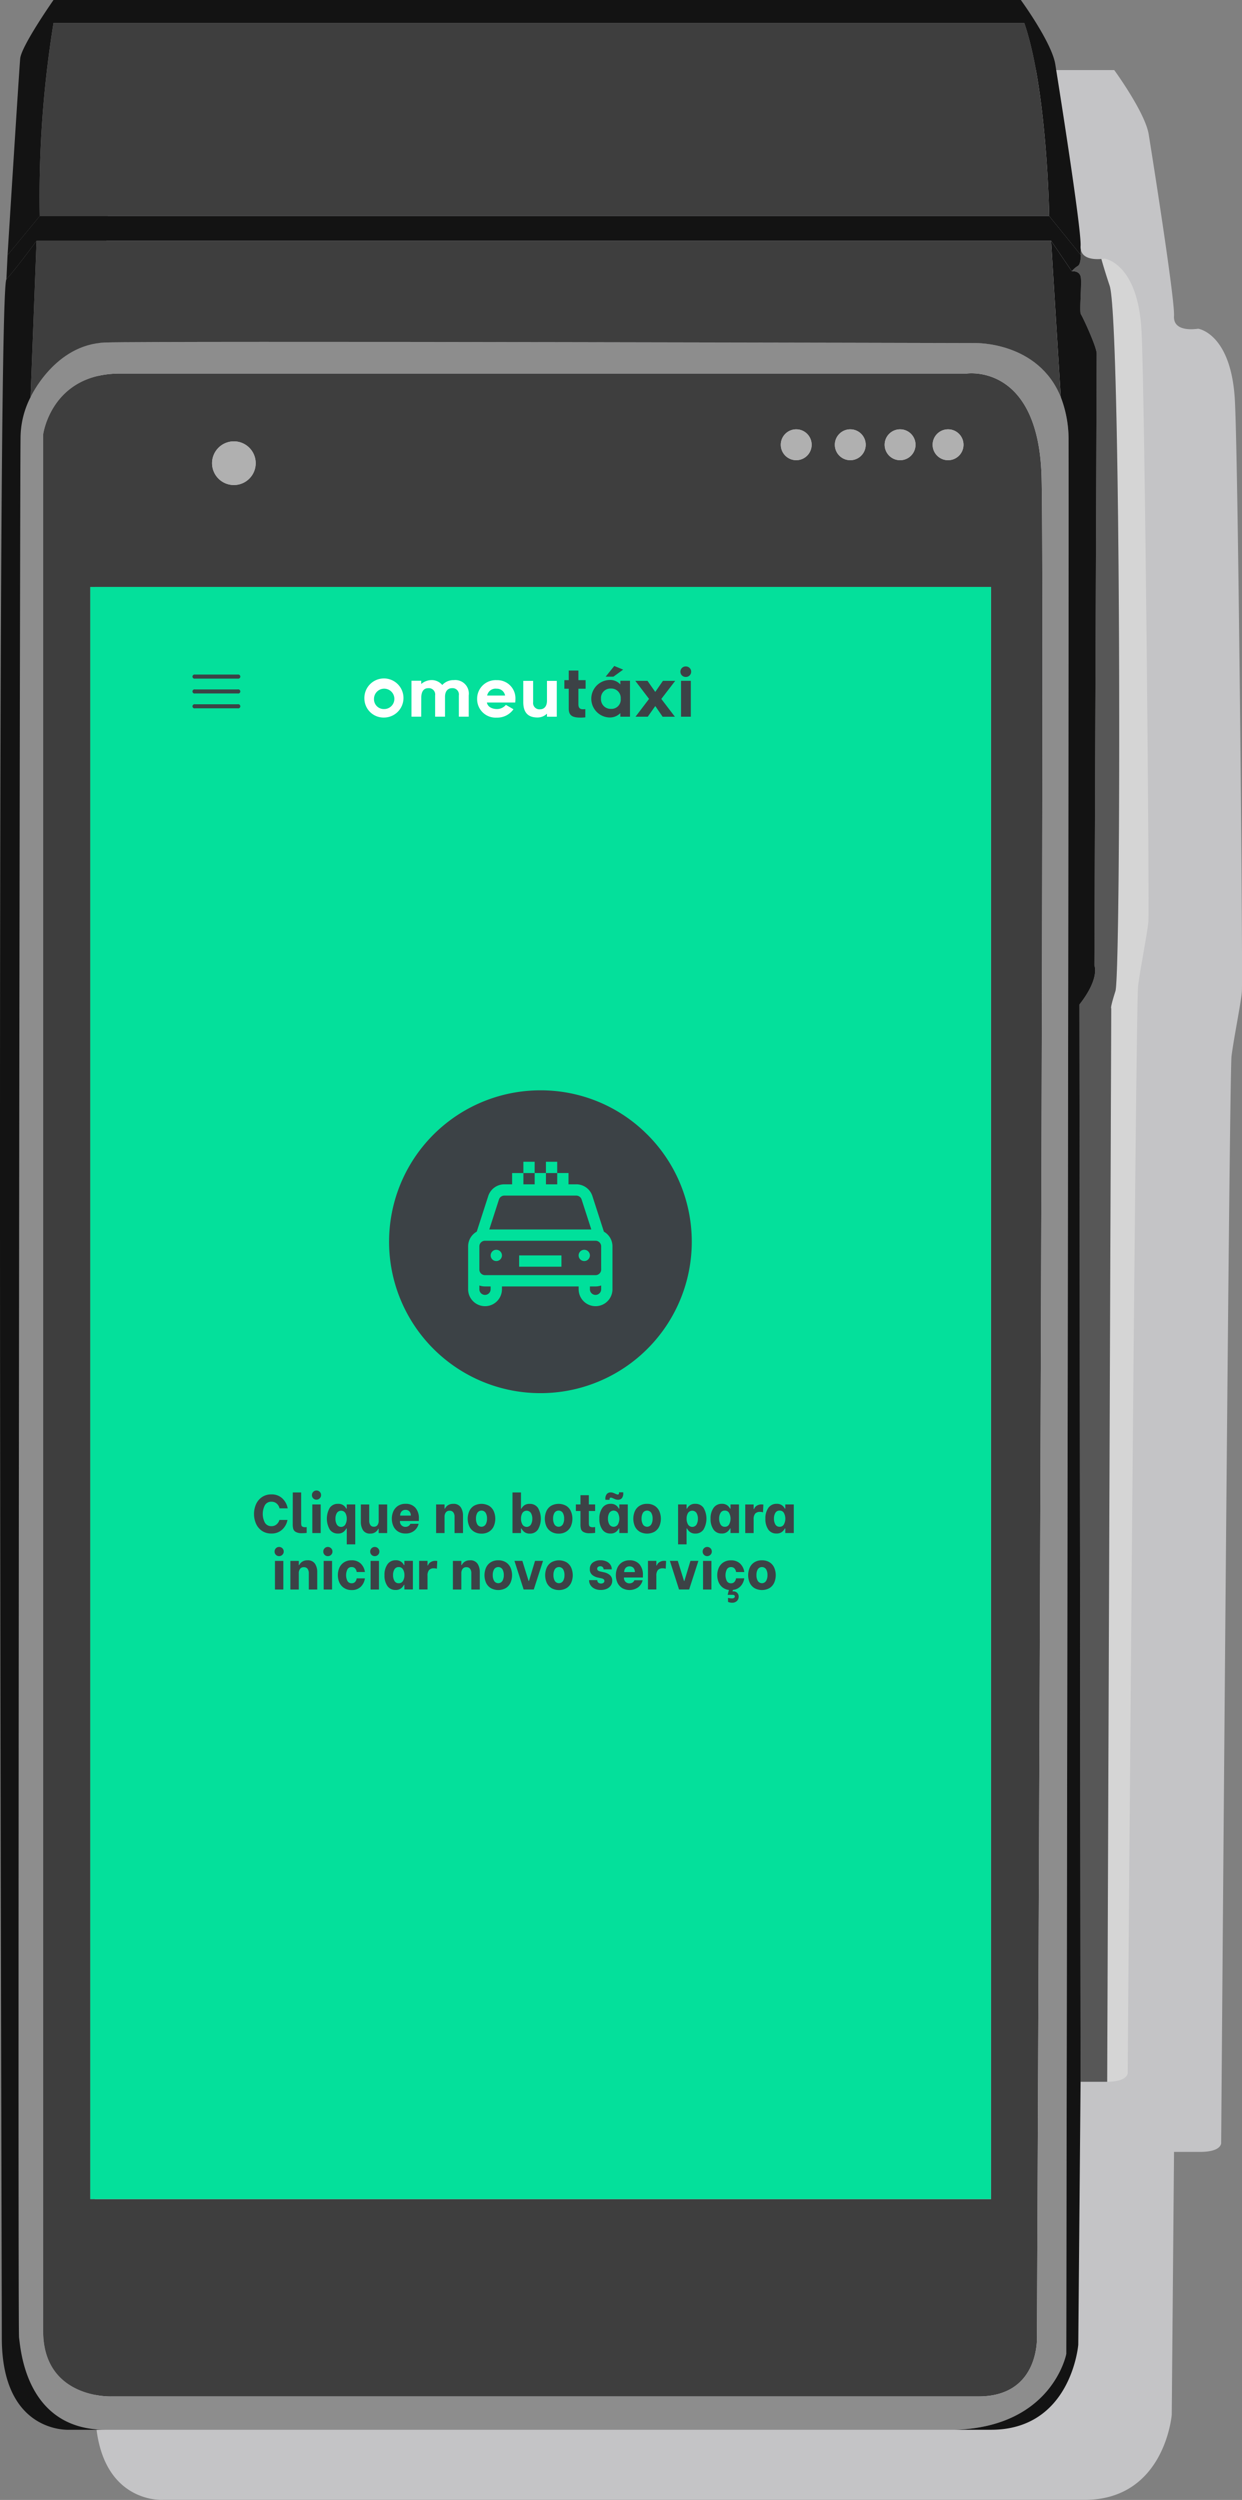 <svg xmlns="http://www.w3.org/2000/svg" width="183.578" height="369.347" viewBox="0 0 183.578 369.347"><rect x="0" y="0" width="183.578" height="369.347" fill="#808080" stroke="none"/><defs><style>.a{mix-blend-mode:multiply;isolation:isolate;}.b{fill:#c4c4c6;}.c{fill:#3e3e3e;}.d{fill:#04e09b;}.e{fill:#131313;}.f{fill:#d5d5d5;}.g{fill:#575757;}.h{fill:#8d8d8d;}.i{fill:#b0b0b0;}.j{fill:#3c4246;}.k{fill:#fff;}.l{fill:#00e09b;}</style></defs><g transform="translate(-17.204 -9.224)"><g class="a" transform="translate(31.015 19.582)"><path class="b" d="M197.362,66.708c-.508-10.019-5.434-10.7-5.434-10.7s-.2.034-.5.054c-.9.081-2.765.047-3.037-1.379a1.985,1.985,0,0,1-.034-.543c.17-2.548-3.736-26.831-3.736-26.831-.51-3.227-5.095-9.509-5.095-9.509H36.55s-4.754,6.792-4.924,8.66S29.758,55.5,29.758,55.5l-.17,3.566c-1.61,1.786-.679,289.87-.679,304.134s10.019,13.585,10.019,13.585H175.117c11.887,0,12.906-12.567,12.906-12.567l.339-38.846H192.3c3.24-.027,3.03-1.4,3.03-1.4s1.188-157.756,1.529-160.474,1.358-7.641,1.528-9.509S197.872,76.727,197.362,66.708Z" transform="translate(-28.641 -17.802)"/></g><g transform="translate(23.585 64.376)"><path class="c" d="M170.055,70.048c-.51-16.641-11.038-15.113-11.038-15.113H33.865c-10.189,0-11.377,9-11.377,9v280.19c0,10.019,10.019,9.679,10.019,9.679H160.716c9.339,0,8.66-9.17,8.66-9.17S170.564,86.69,170.055,70.048Zm-13.815-6.873a2.282,2.282,0,1,1-2.282,2.282A2.283,2.283,0,0,1,156.239,63.174Zm-7.092,0a2.282,2.282,0,1,1-2.282,2.282A2.287,2.287,0,0,1,149.147,63.174Zm-7.363,0a2.282,2.282,0,1,1-2.282,2.282A2.288,2.288,0,0,1,141.784,63.174Zm-7.994,0a2.282,2.282,0,1,1-2.276,2.282A2.283,2.283,0,0,1,133.79,63.174ZM50.676,64.953A3.227,3.227,0,1,1,47.45,68.18,3.23,3.23,0,0,1,50.676,64.953Zm111.907,259.7H29.451V86.465H162.584Z" transform="translate(-22.488 -54.898)"/></g><g transform="translate(30.547 95.944)"><rect class="d" width="133.133" height="238.185"/></g><g transform="translate(18.321 9.224)"><path class="e" d="M176.767,46.916l-4.673-5.767s-.286-18.679-3.682-28.528H24.921a160.222,160.222,0,0,0-2.038,28.528l-4.754,5.774s1.7-27.17,1.867-29.039,4.925-8.66,4.925-8.66H167.9s4.585,6.283,5.095,9.509c0,0,3.905,24.283,3.736,26.831a1.938,1.938,0,0,0,.034.543C176.773,46.338,176.773,46.623,176.767,46.916Z" transform="translate(-18.129 -9.224)"/></g><g transform="translate(179.995 47.432)"><path class="f" d="M158.967,138.847c-.17,1.868-1.189,6.792-1.529,9.509s-1.529,160.473-1.529,160.473.211,1.373-3.028,1.4l.6-158.591s-.232.116.618-2.547.849-99.11-.85-104.2c-.536-1.6-.937-2.921-1.229-3.968.3-.019.5-.053.5-.053s4.924.679,5.434,10.7S159.136,136.979,158.967,138.847Z" transform="translate(-152.018 -40.866)"/></g><g transform="translate(175.621 46.108)"><path class="g" d="M154.849,149.318c-.85,2.663-.618,2.547-.618,2.547l-.6,158.591H149.7L149.53,151.3c3.056-3.905,2.207-5.773,2.207-5.773s.339-89.376.339-90.394-2.091-5.5-2.337-5.835.129-4.246,0-5.373-1.344-.965-1.344-.965a3.567,3.567,0,0,1,.909-.795c.307-.2.408-.91.429-1.589.006-.292.006-.577,0-.808.272,1.426,2.132,1.46,3.036,1.378.292,1.047.693,2.364,1.229,3.968C155.7,50.208,155.7,146.661,154.849,149.318Z" transform="translate(-148.396 -39.769)"/></g><g transform="translate(19.944 59.731)"><path class="h" d="M174.675,65.67a17.423,17.423,0,0,0-1.148-6.453C170.219,51,160.913,51.23,160.913,51.23S39.756,50.89,32.284,51.148s-11.038,8.07-11.038,8.07a13.356,13.356,0,0,0-1.474,5.739c-.109,3.4-.448,279.742-.223,280.986s.795,13.585,12.79,13.585H157.856c14.441-.421,16.479-11.208,16.479-11.208S174.756,80.437,174.675,65.67ZM170,345.433s.679,9.17-8.66,9.17H33.133s-10.019.339-10.019-9.679V64.733s1.188-9,11.377-9H159.642S170.171,54.2,170.68,70.846,170,345.433,170,345.433Z" transform="translate(-19.473 -51.051)"/></g><g transform="translate(158.327 44.804)"><path class="e" d="M152.5,151.525l.17,159.155-.341,38.846s-1.018,12.567-12.9,12.567h-5.353c14.441-.421,16.479-11.208,16.479-11.208s.42-267.882.339-282.648a17.423,17.423,0,0,0-1.148-6.453l-1.433-23.094,3.057,4.5s1.216-.169,1.344.965-.244,5.033,0,5.373,2.337,4.816,2.337,5.835-.339,90.394-.339,90.394S155.558,147.62,152.5,151.525Z" transform="translate(-134.074 -38.689)"/></g><g transform="translate(17.204 44.804)"><path class="e" d="M32.809,362.093H27.491s-10.02.679-10.02-13.585-.93-302.348.68-304.134,4.456-5.685,4.456-5.685l-.89,23.094a13.356,13.356,0,0,0-1.474,5.739c-.109,3.4-.448,279.742-.223,280.986S20.813,362.093,32.809,362.093Z" transform="translate(-17.204 -38.689)"/></g><g transform="translate(48.547 74.432)"><circle class="i" cx="3.226" cy="3.226" r="3.226"/></g><g transform="translate(132.611 72.653)"><path class="i" d="M117.335,64.034a2.279,2.279,0,1,1-2.282-2.282A2.279,2.279,0,0,1,117.335,64.034Z" transform="translate(-112.777 -61.752)"/></g><g transform="translate(140.599 72.652)"><circle class="i" cx="2.282" cy="2.282" r="2.282"/></g><g transform="translate(147.962 72.653)"><path class="i" d="M130.054,64.034a2.282,2.282,0,1,1-2.282-2.282A2.283,2.283,0,0,1,130.054,64.034Z" transform="translate(-125.49 -61.752)"/></g><g transform="translate(155.054 72.653)"><path class="i" d="M135.927,64.034a2.282,2.282,0,1,1-2.282-2.282A2.279,2.279,0,0,1,135.927,64.034Z" transform="translate(-131.363 -61.752)"/></g><g transform="translate(23.042 12.621)"><path class="c" d="M171.283,40.565H22.072A160.222,160.222,0,0,1,24.11,12.037H167.6C171,21.886,171.283,40.565,171.283,40.565Z" transform="translate(-22.039 -12.037)"/></g><g transform="translate(21.717 44.804)"><path class="c" d="M173.222,61.783c-3.307-8.218-12.614-7.988-12.614-7.988s-121.157-.339-128.629-.082-11.038,8.07-11.038,8.07l.89-23.094H171.788Z" transform="translate(-20.941 -38.689)"/></g><g transform="translate(18.151 41.148)"><path class="e" d="M176.8,41.429c-.021.679-.122,1.392-.429,1.589a3.567,3.567,0,0,0-.909.795l-3.057-4.5H22.444S19.6,43.215,17.988,45l.17-3.566,4.754-5.774H172.123Z" transform="translate(-17.988 -35.662)"/></g><g transform="translate(45.663 108.887)"><path class="j" d="M47.457,91.759H41.139a.308.308,0,1,0,0,.6h6.318a.308.308,0,1,0,0-.6Z" transform="translate(-40.772 -91.759)"/><g transform="translate(0 2.194)"><path class="j" d="M47.457,93.576H41.139a.308.308,0,1,0,0,.6h6.318a.308.308,0,1,0,0-.6Z" transform="translate(-40.772 -93.576)"/></g><g transform="translate(0 4.388)"><path class="j" d="M47.457,95.393H41.139a.308.308,0,1,0,0,.6h6.318a.308.308,0,1,0,0-.6Z" transform="translate(-40.772 -95.393)"/></g></g><g transform="translate(71.064 107.618)"><g transform="translate(0 2.087)"><path class="k" d="M61.808,95.2a2.89,2.89,0,1,1,2.88,2.77A2.832,2.832,0,0,1,61.808,95.2Zm1.42,0a1.447,1.447,0,0,0,1.46,1.514,1.506,1.506,0,1,0-1.46-1.514Z" transform="translate(-61.808 -92.436)"/></g><g transform="translate(6.961 2.087)"><path class="k" d="M76.033,94.7v3.138H74.575V94.7a.937.937,0,0,0-1.034-1.072c-.395,0-1,.242-1.013,1.256v2.955h-1.46V94.7a.937.937,0,0,0-1.024-1.072c-.442,0-1.023.242-1.023,1.4l-.01,2.81H67.573V92.533h1.439v.482a2.387,2.387,0,0,1,1.4-.578,2.04,2.04,0,0,1,1.71.723,2.243,2.243,0,0,1,1.71-.723A2,2,0,0,1,76.033,94.7Z" transform="translate(-67.573 -92.436)"/></g><g transform="translate(16.665 2.095)"><path class="k" d="M75.609,95.2A2.739,2.739,0,0,1,78.5,92.443,2.676,2.676,0,0,1,81.27,95.08a6.413,6.413,0,0,1-.03.667H77.048c.174.867,1.159.964,1.449.964a1.705,1.705,0,0,0,1.361-.618l1.121.65A2.928,2.928,0,0,1,78.5,97.978,2.73,2.73,0,0,1,75.609,95.2Zm1.479-.482h2.654a1.23,1.23,0,0,0-1.253-1.014A1.27,1.27,0,0,0,77.088,94.723Z" transform="translate(-75.609 -92.443)"/></g><g transform="translate(23.484 2.2)"><path class="k" d="M81.256,95.67V92.53h1.457v3.14a.937.937,0,0,0,1.032,1.063c.406,0,1.054-.242,1.014-1.39V92.53h1.449v5.294H84.76V97.37a1.973,1.973,0,0,1-1.42.57C81.815,97.94,81.256,97.041,81.256,95.67Z" transform="translate(-81.256 -92.53)"/></g><g transform="translate(29.558 0.675)"><path class="j" d="M88.362,96.192c0,.291.011.793.657.793a3.11,3.11,0,0,0,.366-.021v1.217c-.173.019-.442.04-.646.04-1.121,0-1.806-.2-1.806-1.325V93.953h-.646V92.687h.646v-1.42h1.43v1.42h1.063v1.265H88.362Z" transform="translate(-86.286 -91.267)"/></g><g transform="translate(33.553)"><path class="j" d="M93.873,97.672a2.154,2.154,0,0,1-1.611.646,2.773,2.773,0,0,1,0-5.543,2.006,2.006,0,0,1,1.611.665v-.549H95.3V98.2H93.873Zm-1.4-3.632a1.4,1.4,0,0,0-1.46,1.506,1.42,1.42,0,0,0,1.46,1.5,1.371,1.371,0,0,0,1.457-1.5A1.4,1.4,0,0,0,92.475,94.04Zm1.815-2.793L92.849,92.29H91.7l1.275-1.582Z" transform="translate(-89.595 -90.708)"/></g><g transform="translate(40.052 2.2)"><path class="j" d="M97.922,96.25l-1.111,1.573H95l2-2.628-2.03-2.666h1.8l1.148,1.634,1.131-1.634h1.815L98.812,95.2l2.008,2.628H99.005Z" transform="translate(-94.977 -92.53)"/></g><g transform="translate(46.715 0.068)"><path class="j" d="M101.305,92.318a.778.778,0,1,1,0-1.554.777.777,0,1,1,0,1.554Zm-.723.57h1.449v5.3h-1.449Z" transform="translate(-100.495 -90.764)"/></g></g><g transform="translate(74.694 170.312)"><path class="j" d="M103.007,149.169a22.22,22.22,0,0,0-15.819-6.541h0a22.371,22.371,0,1,0,15.823,6.541Z" transform="translate(-64.814 -142.628)"/></g><g transform="translate(54.747 229.439)"><path class="j" d="M49.474,197.455a2.5,2.5,0,0,1-.879-1.06,3.6,3.6,0,0,1,0-2.874,2.505,2.505,0,0,1,.879-1.055,2.4,2.4,0,0,1,1.387-.4,2.272,2.272,0,0,1,1.607.577,2.682,2.682,0,0,1,.807,1.486H52.069a1.307,1.307,0,0,0-.412-.7,1.138,1.138,0,0,0-.779-.28,1.071,1.071,0,0,0-.964.5,2.785,2.785,0,0,0,0,2.611,1.075,1.075,0,0,0,.964.5,1.109,1.109,0,0,0,.762-.272,1.318,1.318,0,0,0,.412-.647h1.192a2.573,2.573,0,0,1-.8,1.443,2.267,2.267,0,0,1-1.587.563A2.4,2.4,0,0,1,49.474,197.455Z" transform="translate(-48.295 -191.494)"/><path class="j" d="M53.478,197.66a.8.8,0,0,1-.371-.464,2.766,2.766,0,0,1-.072-.7l.008-4.669h1.239v4.414a2.373,2.373,0,0,0,.028.42.32.32,0,0,0,.161.22.839.839,0,0,0,.419.08.794.794,0,0,0,.208-.017v.865a6.247,6.247,0,0,1-.687.04A1.77,1.77,0,0,1,53.478,197.66Z" transform="translate(-47.311 -191.544)"/><path class="j" d="M55.578,192.749a.652.652,0,0,1-.192-.476.66.66,0,0,1,.192-.484.642.642,0,0,1,.479-.2.668.668,0,0,1,.68.68.651.651,0,0,1-.2.476.66.66,0,0,1-.484.2A.642.642,0,0,1,55.578,192.749Zm-.135.9H56.68v4.229H55.443Z" transform="translate(-46.823 -191.593)"/><path class="j" d="M57.64,197.015a3.21,3.21,0,0,1,0-3.2,1.415,1.415,0,0,1,1.22-.592,1.291,1.291,0,0,1,.828.235,1.4,1.4,0,0,1,.4.476h.063v-.623H61.41v5.9H60.155v-2.351h-.063a1.647,1.647,0,0,1-.424.512,1.244,1.244,0,0,1-.816.239A1.4,1.4,0,0,1,57.64,197.015Zm2.306-.747a1.648,1.648,0,0,0,.208-.846,1.618,1.618,0,0,0-.2-.833.751.751,0,0,0-1.27,0,1.617,1.617,0,0,0-.2.836,1.683,1.683,0,0,0,.2.846.737.737,0,0,0,1.267,0Z" transform="translate(-46.444 -191.255)"/><path class="j" d="M65.264,197.524H64.009v-.632h-.057a1.243,1.243,0,0,1-.432.5,1.213,1.213,0,0,1-.718.208,1.188,1.188,0,0,1-1.128-.526,2.316,2.316,0,0,1-.3-1.176V193.3h1.238v2.4a1.1,1.1,0,0,0,.169.642.588.588,0,0,0,.52.245.609.609,0,0,0,.539-.251,1.107,1.107,0,0,0,.173-.636v-2.4h1.255Z" transform="translate(-45.581 -191.24)"/><path class="j" d="M66.065,197.3a1.846,1.846,0,0,1-.68-.807,2.741,2.741,0,0,1,0-2.151,1.88,1.88,0,0,1,.68-.811,2,2,0,0,1,1.147-.312,1.854,1.854,0,0,1,1.422.563,2.307,2.307,0,0,1,.529,1.636v.343h-2.8v.064a.782.782,0,0,0,.228.564.773.773,0,0,0,.58.235.837.837,0,0,0,.464-.124.671.671,0,0,0,.27-.331h1.224a1.886,1.886,0,0,1-.661,1.035,1.961,1.961,0,0,1-1.274.4A1.985,1.985,0,0,1,66.065,197.3Zm1.907-2.338a.885.885,0,0,0-.22-.639.768.768,0,0,0-.564-.209.755.755,0,0,0-.572.223.9.9,0,0,0-.219.624Z" transform="translate(-44.794 -191.255)"/><path class="j" d="M70.588,193.31h1.246v.616H71.9a1.2,1.2,0,0,1,.444-.5,1.319,1.319,0,0,1,.747-.2,1.238,1.238,0,0,1,1.151.523,2.2,2.2,0,0,1,.32,1.171v2.623H73.313v-2.405a1.053,1.053,0,0,0-.184-.656.642.642,0,0,0-.543-.241.659.659,0,0,0-.569.252,1.07,1.07,0,0,0-.184.645v2.405H70.588Z" transform="translate(-43.669 -191.255)"/><path class="j" d="M75.361,197.314a1.793,1.793,0,0,1-.682-.791,2.812,2.812,0,0,1,0-2.2,1.821,1.821,0,0,1,.682-.8,2.3,2.3,0,0,1,2.263,0,1.8,1.8,0,0,1,.683.8,2.8,2.8,0,0,1,0,2.2,1.818,1.818,0,0,1-.683.8,2.022,2.022,0,0,1-1.13.3A2.044,2.044,0,0,1,75.361,197.314Zm1.747-1.047a1.686,1.686,0,0,0,.2-.863,1.624,1.624,0,0,0-.2-.851.735.735,0,0,0-1.23,0,1.632,1.632,0,0,0-.2.848,1.662,1.662,0,0,0,.2.863.719.719,0,0,0,1.227,0Z" transform="translate(-42.866 -191.255)"/><path class="j" d="M81.679,197.661a1.618,1.618,0,0,1-.425-.512h-.063v.68H79.935v-6h1.256v2.4h.063a1.423,1.423,0,0,1,.4-.476,1.289,1.289,0,0,1,.828-.235,1.413,1.413,0,0,1,1.218.592,3.21,3.21,0,0,1,0,3.2,1.4,1.4,0,0,1-1.211.6A1.243,1.243,0,0,1,81.679,197.661Zm.987-1.1a1.683,1.683,0,0,0,.2-.846,1.617,1.617,0,0,0-.2-.836.752.752,0,0,0-1.272,0,1.641,1.641,0,0,0-.2.833,1.672,1.672,0,0,0,.206.846.738.738,0,0,0,1.268,0Z" transform="translate(-41.729 -191.545)"/><path class="j" d="M84.8,197.314a1.8,1.8,0,0,1-.682-.791,2.812,2.812,0,0,1,0-2.2,1.829,1.829,0,0,1,.682-.8,2.3,2.3,0,0,1,2.263,0,1.805,1.805,0,0,1,.685.8,2.814,2.814,0,0,1,0,2.2,1.821,1.821,0,0,1-.685.8,2.019,2.019,0,0,1-1.13.3A2.046,2.046,0,0,1,84.8,197.314Zm1.749-1.047a1.7,1.7,0,0,0,.2-.863,1.636,1.636,0,0,0-.2-.851.736.736,0,0,0-1.232,0,1.643,1.643,0,0,0-.2.848,1.674,1.674,0,0,0,.2.863.72.72,0,0,0,1.228,0Z" transform="translate(-40.907 -191.255)"/><path class="j" d="M89.613,194.5v1.694a2.118,2.118,0,0,0,.029.413.32.32,0,0,0,.159.211.863.863,0,0,0,.427.08,1.665,1.665,0,0,0,.313-.031v.862c-.054.011-.161.023-.321.037s-.32.019-.478.019a1.8,1.8,0,0,1-.924-.184.779.779,0,0,1-.373-.448,2.73,2.73,0,0,1-.071-.687V194.5h-.68v-.967h.68v-1.368h1.239v1.368h.929v.967Z" transform="translate(-40.119 -191.475)"/><path class="j" d="M91,197.306a2.667,2.667,0,0,1-.429-1.594,2.639,2.639,0,0,1,.44-1.6,1.43,1.43,0,0,1,1.215-.6,1.273,1.273,0,0,1,.825.235,1.446,1.446,0,0,1,.4.476h.064V193.6h1.255v4.229H93.517v-.68h-.064a1.534,1.534,0,0,1-.412.5,1.244,1.244,0,0,1-.827.248A1.4,1.4,0,0,1,91,197.306Zm.452-4.544a1.088,1.088,0,0,1,.2-.676.722.722,0,0,1,.618-.26.907.907,0,0,1,.308.052c.1.034.213.081.341.139.069.033.136.06.2.085a.478.478,0,0,0,.167.036c.129,0,.192-.075.192-.225a.4.4,0,0,0-.007-.1h.623l.008.159a1.132,1.132,0,0,1-.187.681.726.726,0,0,1-.621.256.971.971,0,0,1-.316-.052c-.1-.036-.21-.082-.339-.141q-.1-.047-.2-.083a.464.464,0,0,0-.169-.036c-.149,0-.213.107-.191.319h-.615A1.054,1.054,0,0,1,91.454,192.762Zm1.862,3.784a1.79,1.79,0,0,0,0-1.678.754.754,0,0,0-1.275-.007,1.624,1.624,0,0,0-.2.834,1.689,1.689,0,0,0,.2.851.749.749,0,0,0,1.275,0Z" transform="translate(-39.521 -191.546)"/><path class="j" d="M95.632,197.314a1.8,1.8,0,0,1-.683-.791,2.826,2.826,0,0,1,0-2.2,1.824,1.824,0,0,1,.683-.8,2.03,2.03,0,0,1,1.131-.3,2.055,2.055,0,0,1,1.131.3,1.81,1.81,0,0,1,.683.8,2.814,2.814,0,0,1,0,2.2,1.826,1.826,0,0,1-.683.8,2.3,2.3,0,0,1-2.263,0Zm1.747-1.047a1.7,1.7,0,0,0,.2-.863,1.636,1.636,0,0,0-.2-.851.736.736,0,0,0-1.232,0,1.643,1.643,0,0,0-.2.848,1.673,1.673,0,0,0,.2.863.72.72,0,0,0,1.228,0Z" transform="translate(-38.66 -191.255)"/><path class="j" d="M101.948,197.371a1.614,1.614,0,0,1-.424-.512h-.064v2.351h-1.255v-5.9h1.255v.623h.064a1.409,1.409,0,0,1,.4-.476,1.285,1.285,0,0,1,.827-.235,1.41,1.41,0,0,1,1.218.592,3.2,3.2,0,0,1,0,3.2,1.4,1.4,0,0,1-1.211.6A1.245,1.245,0,0,1,101.948,197.371Zm.988-1.1a1.7,1.7,0,0,0,.2-.846,1.629,1.629,0,0,0-.2-.836.752.752,0,0,0-1.272,0,1.642,1.642,0,0,0-.2.833,1.672,1.672,0,0,0,.208.846.738.738,0,0,0,1.268,0Z" transform="translate(-37.522 -191.255)"/><path class="j" d="M104.612,197.015a2.675,2.675,0,0,1-.427-1.594,2.639,2.639,0,0,1,.44-1.6,1.427,1.427,0,0,1,1.215-.6,1.27,1.27,0,0,1,.824.235,1.431,1.431,0,0,1,.4.476h.064v-.623h1.255v4.229h-1.255v-.68h-.064a1.519,1.519,0,0,1-.412.5,1.241,1.241,0,0,1-.827.248A1.4,1.4,0,0,1,104.612,197.015Zm2.314-.76a1.79,1.79,0,0,0,0-1.678.68.68,0,0,0-.63-.355.691.691,0,0,0-.645.348,1.624,1.624,0,0,0-.2.834,1.689,1.689,0,0,0,.2.851.688.688,0,0,0,.645.356A.681.681,0,0,0,106.926,196.255Z" transform="translate(-36.697 -191.255)"/><path class="j" d="M108.428,193.3h1.239v.671h.065a.941.941,0,0,1,.379-.476,1.277,1.277,0,0,1,.74-.2,1.315,1.315,0,0,1,.255.023l-.056,1.145a1.266,1.266,0,0,0-.424-.065.934.934,0,0,0-.732.256,1.272,1.272,0,0,0-.228.848v2.023h-1.239Z" transform="translate(-35.816 -191.24)"/><path class="j" d="M111.319,197.015a2.675,2.675,0,0,1-.427-1.594,2.639,2.639,0,0,1,.44-1.6,1.427,1.427,0,0,1,1.215-.6,1.27,1.27,0,0,1,.824.235,1.431,1.431,0,0,1,.4.476h.064v-.623h1.255v4.229h-1.255v-.68h-.064a1.529,1.529,0,0,1-.411.5,1.247,1.247,0,0,1-.828.248A1.4,1.4,0,0,1,111.319,197.015Zm2.314-.76a1.79,1.79,0,0,0,0-1.678.68.68,0,0,0-.63-.355.691.691,0,0,0-.645.348,1.624,1.624,0,0,0-.2.834,1.689,1.689,0,0,0,.2.851.688.688,0,0,0,.645.356A.681.681,0,0,0,113.633,196.255Z" transform="translate(-35.305 -191.255)"/><path class="j" d="M51.006,199.656a.648.648,0,0,1-.193-.476.658.658,0,0,1,.193-.483.642.642,0,0,1,.479-.2.67.67,0,0,1,.68.679.642.642,0,0,1-.2.476.659.659,0,0,1-.483.2A.643.643,0,0,1,51.006,199.656Zm-.136.9h1.239v4.23H50.87Z" transform="translate(-47.772 -190.159)"/><path class="j" d="M52.747,200.218h1.246v.616h.064a1.2,1.2,0,0,1,.444-.5,1.309,1.309,0,0,1,.747-.2,1.236,1.236,0,0,1,1.151.523,2.2,2.2,0,0,1,.32,1.171v2.623H55.472v-2.407a1.057,1.057,0,0,0-.184-.656.638.638,0,0,0-.543-.239.655.655,0,0,0-.568.251,1.061,1.061,0,0,0-.185.644v2.407H52.747Z" transform="translate(-47.371 -189.821)"/><path class="j" d="M56.97,199.656a.651.651,0,0,1-.192-.476.662.662,0,0,1,.192-.483.646.646,0,0,1,.481-.2.658.658,0,0,1,.483.2.651.651,0,0,1,.2.483.64.64,0,0,1-.2.476.659.659,0,0,1-.483.2A.647.647,0,0,1,56.97,199.656Zm-.135.9h1.239v4.23H56.835Z" transform="translate(-46.535 -190.159)"/><path class="j" d="M59.46,204.208a1.882,1.882,0,0,1-.681-.811,2.754,2.754,0,0,1,0-2.151,1.856,1.856,0,0,1,.681-.807,2,2,0,0,1,1.139-.308,1.848,1.848,0,0,1,1.346.487,2.108,2.108,0,0,1,.612,1.239H61.341a.962.962,0,0,0-.231-.526.643.643,0,0,0-.5-.2.673.673,0,0,0-.64.348,1.965,1.965,0,0,0,0,1.694.671.671,0,0,0,.64.348.629.629,0,0,0,.5-.2.97.97,0,0,0,.231-.523h1.216a2.117,2.117,0,0,1-.607,1.239,1.841,1.841,0,0,1-1.351.489A1.97,1.97,0,0,1,59.46,204.208Z" transform="translate(-46.165 -189.821)"/><path class="j" d="M62.711,199.656a.648.648,0,0,1-.193-.476.658.658,0,0,1,.193-.483.642.642,0,0,1,.479-.2.662.662,0,0,1,.484.2.656.656,0,0,1,.2.483.645.645,0,0,1-.2.476.663.663,0,0,1-.484.2A.643.643,0,0,1,62.711,199.656Zm-.136.9h1.239v4.23H62.575Z" transform="translate(-45.343 -190.159)"/><path class="j" d="M64.694,203.924a2.682,2.682,0,0,1-.427-1.6,2.636,2.636,0,0,1,.44-1.6,1.424,1.424,0,0,1,1.215-.6,1.263,1.263,0,0,1,.824.235,1.42,1.42,0,0,1,.4.476h.064v-.624h1.255v4.23H67.209v-.68h-.064a1.541,1.541,0,0,1-.411.5,1.247,1.247,0,0,1-.828.249A1.4,1.4,0,0,1,64.694,203.924Zm2.314-.76a1.639,1.639,0,0,0,.209-.844,1.621,1.621,0,0,0-.209-.834.683.683,0,0,0-.63-.356.693.693,0,0,0-.645.348,1.632,1.632,0,0,0-.2.836,1.689,1.689,0,0,0,.2.851.687.687,0,0,0,.645.355A.68.68,0,0,0,67.008,203.164Z" transform="translate(-44.98 -189.821)"/><path class="j" d="M68.51,200.2h1.239v.673h.065a.955.955,0,0,1,.379-.477,1.286,1.286,0,0,1,.74-.2,1.223,1.223,0,0,1,.255.025l-.056,1.142a1.3,1.3,0,0,0-.424-.064.927.927,0,0,0-.731.256,1.261,1.261,0,0,0-.229.846v2.024H68.51Z" transform="translate(-44.1 -189.806)"/><path class="j" d="M72.642,200.218h1.246v.616h.063a1.209,1.209,0,0,1,.446-.5,1.309,1.309,0,0,1,.747-.2,1.238,1.238,0,0,1,1.151.523,2.2,2.2,0,0,1,.32,1.171v2.623H75.366v-2.407a1.057,1.057,0,0,0-.182-.656.641.641,0,0,0-.543-.239.658.658,0,0,0-.569.251,1.069,1.069,0,0,0-.184.644v2.407H72.642Z" transform="translate(-43.242 -189.821)"/><path class="j" d="M77.415,204.223a1.8,1.8,0,0,1-.683-.791,2.826,2.826,0,0,1,0-2.2,1.817,1.817,0,0,1,.683-.8,2.023,2.023,0,0,1,1.131-.3,2.055,2.055,0,0,1,1.131.295,1.816,1.816,0,0,1,.683.8,2.8,2.8,0,0,1,0,2.2,1.842,1.842,0,0,1-.683.8,2.3,2.3,0,0,1-2.263,0Zm1.747-1.047a1.7,1.7,0,0,0,.2-.863,1.641,1.641,0,0,0-.2-.853.736.736,0,0,0-1.232,0,1.64,1.64,0,0,0-.2.848,1.677,1.677,0,0,0,.2.863.721.721,0,0,0,1.228,0Z" transform="translate(-42.44 -189.821)"/><path class="j" d="M80.176,200.2h1.168l.926,2.974h.048l.9-2.974H84.4l-1.367,4.23H81.534Z" transform="translate(-41.679 -189.806)"/><path class="j" d="M84.842,204.223a1.8,1.8,0,0,1-.682-.791,2.812,2.812,0,0,1,0-2.2,1.822,1.822,0,0,1,.682-.8,2.3,2.3,0,0,1,2.263,0,1.818,1.818,0,0,1,.685.8,2.817,2.817,0,0,1,0,2.2,1.844,1.844,0,0,1-.685.8,2.3,2.3,0,0,1-2.263,0Zm1.749-1.047a1.7,1.7,0,0,0,.2-.863,1.641,1.641,0,0,0-.2-.853.736.736,0,0,0-1.232,0,1.64,1.64,0,0,0-.2.848,1.677,1.677,0,0,0,.2.863.721.721,0,0,0,1.228,0Z" transform="translate(-40.899 -189.821)"/><path class="j" d="M90.116,204.32a1.491,1.491,0,0,1-.6-.524,1.267,1.267,0,0,1-.2-.682v-.057h1.208v.048a.438.438,0,0,0,.144.322.661.661,0,0,0,.768.033.346.346,0,0,0,.136-.284.305.305,0,0,0-.128-.256.729.729,0,0,0-.321-.128l-.455-.1a1.992,1.992,0,0,1-.856-.372,1.051,1.051,0,0,1-.391-.9,1.136,1.136,0,0,1,.443-.955,1.831,1.831,0,0,1,1.141-.339,2.03,2.03,0,0,1,.895.184,1.368,1.368,0,0,1,.568.484,1.154,1.154,0,0,1,.192.635v.04H91.452v-.024a.445.445,0,0,0-.12-.3.469.469,0,0,0-.367-.135.517.517,0,0,0-.333.1.337.337,0,0,0-.123.277c0,.208.173.343.519.408l.5.111a1.942,1.942,0,0,1,.853.407,1.045,1.045,0,0,1,.348.84,1.216,1.216,0,0,1-.22.723,1.4,1.4,0,0,1-.6.472,2.167,2.167,0,0,1-.855.164A2.026,2.026,0,0,1,90.116,204.32Z" transform="translate(-39.782 -189.821)"/><path class="j" d="M93.488,204.212a1.867,1.867,0,0,1-.681-.808,2.757,2.757,0,0,1,0-2.152,1.887,1.887,0,0,1,.681-.81,2,2,0,0,1,1.147-.312,1.851,1.851,0,0,1,1.422.564,2.3,2.3,0,0,1,.528,1.634v.344h-2.8v.064a.79.79,0,0,0,.808.8.846.846,0,0,0,.464-.123.683.683,0,0,0,.27-.333h1.224a1.9,1.9,0,0,1-.661,1.036,2.22,2.22,0,0,1-2.405.1Zm1.907-2.339a.885.885,0,0,0-.221-.64.772.772,0,0,0-.563-.208.749.749,0,0,0-.572.225.9.9,0,0,0-.22.623Z" transform="translate(-39.103 -189.821)"/><path class="j" d="M96.52,200.2h1.24v.673h.065a.948.948,0,0,1,.379-.477,1.282,1.282,0,0,1,.739-.2,1.235,1.235,0,0,1,.256.025l-.057,1.142a1.285,1.285,0,0,0-.423-.064.928.928,0,0,0-.732.256,1.261,1.261,0,0,0-.228.846v2.024H96.52Z" transform="translate(-38.287 -189.806)"/><path class="j" d="M99.2,200.2h1.168l.926,2.974h.048l.9-2.974h1.174l-1.367,4.23h-1.495Z" transform="translate(-37.73 -189.806)"/><path class="j" d="M103.407,199.656a.651.651,0,0,1-.192-.476.662.662,0,0,1,.192-.483.642.642,0,0,1,.479-.2.668.668,0,0,1,.68.679.645.645,0,0,1-.2.476.661.661,0,0,1-.484.2A.643.643,0,0,1,103.407,199.656Zm-.135.9h1.238v4.23h-1.238Z" transform="translate(-36.898 -190.159)"/><path class="j" d="M107.546,203.315a.971.971,0,0,0,.232-.523h1.216a2.179,2.179,0,0,1-.529,1.152,1.758,1.758,0,0,1-1.142.559l-.072.216h.1a.755.755,0,0,1,.816.784.872.872,0,0,1-.256.635.984.984,0,0,1-.735.26,1.355,1.355,0,0,1-.339-.04,1.144,1.144,0,0,1-.245-.087v-.592a2.467,2.467,0,0,0,.576.08.53.53,0,0,0,.325-.085.25.25,0,0,0,.106-.2.2.2,0,0,0-.092-.181.408.408,0,0,0-.227-.06h-.737v-.023l.185-.7a1.837,1.837,0,0,1-.964-.391,1.945,1.945,0,0,1-.576-.792,2.69,2.69,0,0,1-.187-1,2.649,2.649,0,0,1,.22-1.075,1.853,1.853,0,0,1,.68-.807,2,2,0,0,1,1.14-.308,1.852,1.852,0,0,1,1.346.487,2.122,2.122,0,0,1,.612,1.239h-1.216a.963.963,0,0,0-.232-.526.641.641,0,0,0-.5-.2.67.67,0,0,0-.639.348,1.965,1.965,0,0,0,0,1.694.668.668,0,0,0,.639.348A.628.628,0,0,0,107.546,203.315Z" transform="translate(-36.528 -189.821)"/><path class="j" d="M109.69,204.223a1.793,1.793,0,0,1-.682-.791,2.812,2.812,0,0,1,0-2.2,1.815,1.815,0,0,1,.682-.8,2.027,2.027,0,0,1,1.133-.3,2.051,2.051,0,0,1,1.13.295,1.818,1.818,0,0,1,.685.8,2.817,2.817,0,0,1,0,2.2,1.844,1.844,0,0,1-.685.8,2.3,2.3,0,0,1-2.263,0Zm1.747-1.047a1.689,1.689,0,0,0,.2-.863,1.629,1.629,0,0,0-.2-.853.735.735,0,0,0-1.23,0,1.628,1.628,0,0,0-.2.848,1.665,1.665,0,0,0,.2.863.72.72,0,0,0,1.227,0Z" transform="translate(-35.742 -189.821)"/></g><g transform="translate(86.395 180.869)"><path class="l" d="M84.339,153.038H82.673V151.37h1.666Zm3.334-1.668H86.007v1.668h1.666Zm8.168,12.5v6.335a2.5,2.5,0,0,1-5,0v-.418H79.506v.418a2.5,2.5,0,0,1-5,0v-6.335a2.5,2.5,0,0,1,1.274-2.178l1.717-5.313a2.5,2.5,0,0,1,2.361-1.677h1.15v-1.666h1.668V154.7h1.666v-1.666h1.668V154.7h1.666v-1.666h1.668V154.7h1.15a2.5,2.5,0,0,1,2.361,1.677l.006.018,1.712,5.3A2.5,2.5,0,0,1,95.841,163.873Zm-18.207-2.5H92.712l-1.438-4.45a.834.834,0,0,0-.784-.552H79.856a.837.837,0,0,0-.785.552Zm.2,8.418H77a2.5,2.5,0,0,1-.833-.142v.56a.833.833,0,1,0,1.666,0Zm16.337.418v-.56a2.5,2.5,0,0,1-.833.142h-.833v.418a.833.833,0,1,0,1.666,0Zm0-3.584v-2.751a.835.835,0,0,0-.833-.834H77a.834.834,0,0,0-.833.834v3.417a.834.834,0,0,0,.833.833H93.341a.835.835,0,0,0,.833-.833Zm-12.127.25H88.3v-1.668H82.047Zm9.626-2.5a.833.833,0,1,0,.834.833A.833.833,0,0,0,91.674,164.373Zm-13,0a.833.833,0,1,0,.834.833A.833.833,0,0,0,78.671,164.373Z" transform="translate(-74.504 -151.37)"/></g></g></svg>